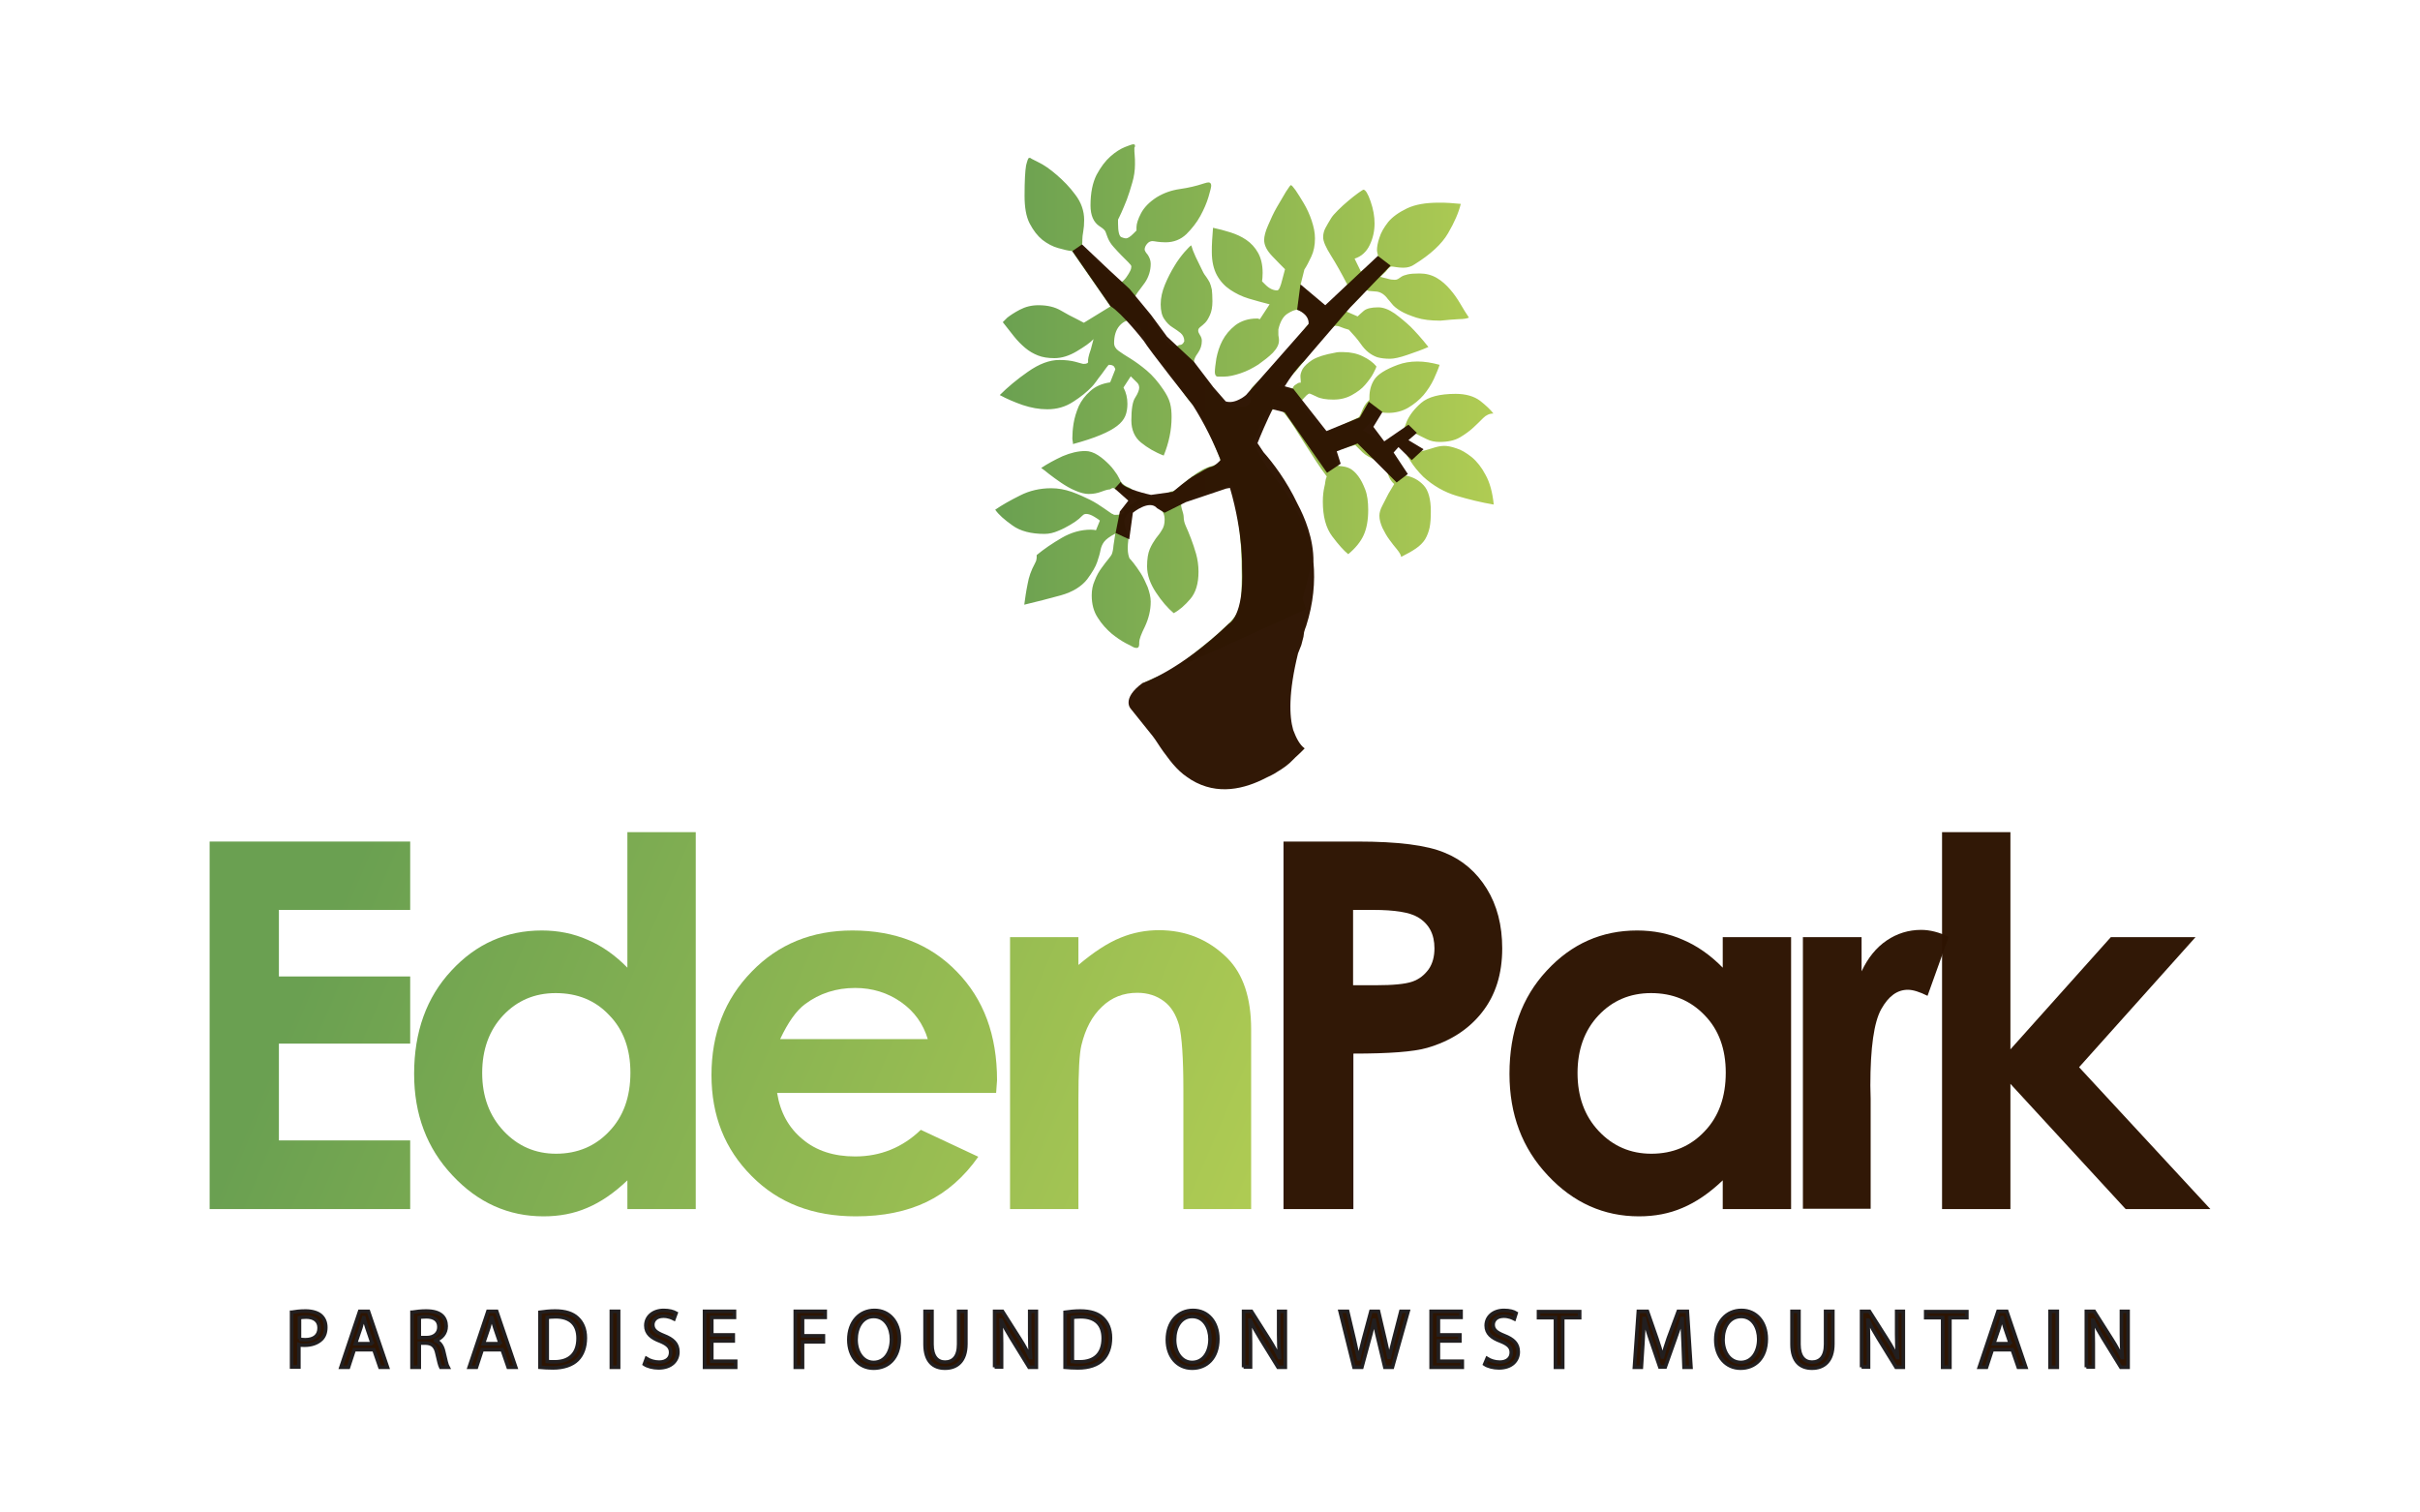 <?xml version="1.0" encoding="utf-8"?>
<!-- Generator: Adobe Illustrator 25.2.3, SVG Export Plug-In . SVG Version: 6.00 Build 0)  -->
<svg version="1.1" id="Layer_1" xmlns="http://www.w3.org/2000/svg" xmlns:xlink="http://www.w3.org/1999/xlink" x="0px" y="0px"
	 viewBox="0 0 800 500" style="enable-background:new 0 0 800 500;" xml:space="preserve">
<style type="text/css">
	.st0{clip-path:url(#SVGID_2_);}
	.st1{clip-path:url(#SVGID_2_);fill:#FFFFFF;}
	.st2{clip-path:url(#SVGID_4_);fill:#FFFFFF;}
	.st3{fill:#3F3545;}
	.st4{fill:#9B9472;}
	.st5{fill:url(#SVGID_5_);}
	.st6{fill:url(#SVGID_6_);}
	.st7{fill:url(#SVGID_7_);}
	.st8{fill:url(#SVGID_8_);}
	.st9{opacity:0.98;fill:#2D1402;}
	.st10{fill:#2D1402;stroke:#221F20;stroke-width:1.182;}
	.st11{fill:url(#SVGID_9_);}
</style>
<g>
	<linearGradient id="SVGID_2_" gradientUnits="userSpaceOnUse" x1="95.515" y1="336.033" x2="392.723" y2="462.391">
		<stop  offset="0" style="stop-color:#6AA051"/>
		<stop  offset="1" style="stop-color:#B0CC53"/>
	</linearGradient>
	<path style="fill:url(#SVGID_2_);" d="M69.3,278.2h66.3v22.6H92.2v22h43.4v22.2H92.2V377h43.4v22.7H69.3V278.2z"/>
	<linearGradient id="SVGID_4_" gradientUnits="userSpaceOnUse" x1="110.704" y1="300.303" x2="407.917" y2="426.664">
		<stop  offset="0" style="stop-color:#6AA051"/>
		<stop  offset="1" style="stop-color:#B0CC53"/>
	</linearGradient>
	<path style="fill:url(#SVGID_4_);" d="M207.4,275.1H230v124.6h-22.6v-9.5c-4.4,4.2-8.8,7.2-13.3,9.1c-4.4,1.9-9.2,2.8-14.4,2.8
		c-11.6,0-21.7-4.5-30.1-13.5c-8.5-9-12.7-20.2-12.7-33.6c0-13.9,4.1-25.3,12.3-34.1c8.2-8.9,18.2-13.3,29.9-13.3
		c5.4,0,10.5,1,15.2,3.1c4.7,2,9.1,5.1,13.1,9.2V275.1z M183.7,328.3c-7,0-12.8,2.5-17.4,7.4c-4.6,4.9-6.9,11.3-6.9,19
		c0,7.8,2.4,14.2,7.1,19.2c4.7,5,10.5,7.5,17.3,7.5c7.1,0,13-2.5,17.6-7.4c4.7-4.9,7-11.4,7-19.4c0-7.8-2.3-14.2-7-19
		C196.8,330.7,190.9,328.3,183.7,328.3z"/>
	<linearGradient id="SVGID_5_" gradientUnits="userSpaceOnUse" x1="117.336" y1="284.707" x2="414.55" y2="411.067">
		<stop  offset="0" style="stop-color:#6AA051"/>
		<stop  offset="1" style="stop-color:#B0CC53"/>
	</linearGradient>
	<path class="st5" d="M329.3,361.3h-72.4c1,6.4,3.8,11.5,8.4,15.3c4.5,3.8,10.3,5.7,17.4,5.7c8.4,0,15.7-3,21.7-8.8l19,8.9
		c-4.7,6.7-10.4,11.7-17,14.9c-6.6,3.2-14.5,4.8-23.5,4.8c-14.1,0-25.6-4.4-34.4-13.3c-8.9-8.9-13.3-20-13.3-33.4
		c0-13.7,4.4-25.1,13.3-34.2c8.8-9.1,19.9-13.6,33.3-13.6c14.1,0,25.7,4.5,34.5,13.6c8.9,9.1,13.3,21,13.3,35.9L329.3,361.3z
		 M306.7,343.5c-1.5-5-4.4-9.1-8.8-12.2c-4.4-3.1-9.5-4.7-15.2-4.7c-6.3,0-11.8,1.8-16.5,5.3c-3,2.2-5.7,6.1-8.3,11.6H306.7z"/>
	<linearGradient id="SVGID_6_" gradientUnits="userSpaceOnUse" x1="129.983" y1="254.969" x2="427.192" y2="381.327">
		<stop  offset="0" style="stop-color:#6AA051"/>
		<stop  offset="1" style="stop-color:#B0CC53"/>
	</linearGradient>
	<path class="st6" d="M333.9,309.8h22.6v9.2c5.1-4.3,9.7-7.3,13.9-9c4.1-1.7,8.4-2.5,12.7-2.5c8.9,0,16.5,3.1,22.7,9.3
		c5.2,5.3,7.8,13.1,7.8,23.5v59.4h-22.4v-39.3c0-10.7-0.5-17.8-1.4-21.4c-1-3.5-2.6-6.2-5-8c-2.4-1.8-5.3-2.8-8.8-2.8
		c-4.6,0-8.5,1.5-11.7,4.6c-3.3,3.1-5.5,7.3-6.8,12.7c-0.7,2.8-1,8.9-1,18.2v36h-22.6V309.8z"/>
	<path class="st9" d="M424.2,278.2h24.6c13.3,0,22.9,1.2,28.8,3.7c5.9,2.4,10.5,6.4,13.9,11.9c3.4,5.5,5.1,12.1,5.1,19.7
		c0,8.5-2.2,15.5-6.7,21.2c-4.4,5.6-10.5,9.5-18.1,11.7c-4.5,1.3-12.6,1.9-24.4,1.9v51.4h-23.1V278.2z M447.4,325.7h7.4
		c5.8,0,9.8-0.4,12.1-1.2c2.3-0.8,4-2.2,5.4-4.1c1.3-1.9,1.9-4.2,1.9-6.9c0-4.7-1.8-8.1-5.5-10.3c-2.7-1.6-7.6-2.4-14.8-2.4h-6.6
		V325.7z"/>
	<path class="st9" d="M569.5,309.8h22.6v89.9h-22.6v-9.5c-4.4,4.2-8.8,7.2-13.3,9.1c-4.4,1.9-9.2,2.8-14.4,2.8
		c-11.6,0-21.7-4.5-30.1-13.5c-8.5-9-12.7-20.2-12.7-33.6c0-13.9,4.1-25.3,12.3-34.1c8.2-8.9,18.2-13.3,29.9-13.3
		c5.4,0,10.5,1,15.2,3.1c4.7,2,9.1,5.1,13.1,9.2V309.8z M545.8,328.3c-7,0-12.8,2.5-17.4,7.4c-4.6,4.9-6.9,11.3-6.9,19
		c0,7.8,2.3,14.2,7,19.2c4.7,5,10.5,7.5,17.4,7.5c7.1,0,13-2.5,17.6-7.4c4.7-4.9,7-11.4,7-19.4c0-7.8-2.3-14.2-7-19
		C558.8,330.7,552.9,328.3,545.8,328.3z"/>
	<path class="st9" d="M596,309.8h19.4v11.3c2.1-4.5,4.9-7.9,8.3-10.2c3.4-2.3,7.2-3.5,11.4-3.5c2.9,0,6,0.8,9.1,2.3l-7,19.5
		c-2.6-1.3-4.8-2-6.5-2c-3.5,0-6.4,2.1-8.8,6.4c-2.4,4.3-3.6,12.7-3.6,25.3l0.1,4.4v36.3H596V309.8z"/>
	<path class="st9" d="M642,275.1h22.6v71.8l33.2-37.1h28l-38.5,43l43.4,46.9h-28l-38.1-41.4v41.4H642V275.1z"/>
	<g>
		<path class="st10" d="M96.5,433.8c1.1-0.2,2.6-0.4,4.5-0.4c2.3,0,4.1,0.6,5.1,1.5c1,0.9,1.6,2.2,1.6,3.9c0,1.7-0.5,3-1.4,3.9
			c-1.3,1.3-3.3,2-5.6,2c-0.7,0-1.4,0-1.9-0.2v7.4h-2.4V433.8z M98.9,442.7c0.5,0.1,1.2,0.2,2,0.2c2.9,0,4.6-1.4,4.6-3.9
			c0-2.4-1.7-3.6-4.3-3.6c-1,0-1.8,0.1-2.2,0.2V442.7z"/>
		<path class="st10" d="M117.1,446.2l-1.9,5.8h-2.5l6.2-18.5h2.9l6.3,18.5h-2.5l-2-5.8H117.1z M123.1,444.3l-1.8-5.3
			c-0.4-1.2-0.7-2.3-1-3.4h-0.1c-0.3,1.1-0.6,2.2-0.9,3.3l-1.8,5.3H123.1z"/>
		<path class="st10" d="M136.3,433.8c1.2-0.2,2.9-0.4,4.5-0.4c2.5,0,4.2,0.5,5.3,1.5c0.9,0.8,1.4,2.1,1.4,3.5c0,2.4-1.5,4-3.5,4.7
			v0.1c1.4,0.5,2.3,1.8,2.7,3.7c0.6,2.6,1,4.4,1.4,5.1h-2.4c-0.3-0.6-0.7-2.1-1.2-4.4c-0.5-2.5-1.5-3.5-3.7-3.6h-2.2v8h-2.4V433.8z
			 M138.6,442.2h2.4c2.5,0,4.1-1.4,4.1-3.5c0-2.4-1.7-3.4-4.2-3.4c-1.1,0-2,0.1-2.3,0.2V442.2z"/>
		<path class="st10" d="M159.4,446.2l-1.9,5.8h-2.4l6.2-18.5h2.9l6.3,18.5h-2.5l-2-5.8H159.4z M165.4,444.3l-1.8-5.3
			c-0.4-1.2-0.7-2.3-1-3.4h-0.1c-0.3,1.1-0.6,2.2-0.9,3.3l-1.8,5.3H165.4z"/>
		<path class="st10" d="M178.5,433.8c1.4-0.2,3.2-0.4,5-0.4c3.4,0,5.8,0.8,7.4,2.3c1.6,1.5,2.6,3.6,2.6,6.6c0,3-0.9,5.5-2.6,7.2
			c-1.7,1.7-4.5,2.7-8.1,2.7c-1.7,0-3.1-0.1-4.3-0.2V433.8z M180.9,450.1c0.6,0.1,1.5,0.1,2.4,0.1c5.1,0,7.8-2.8,7.8-7.8
			c0-4.4-2.4-7.1-7.4-7.1c-1.2,0-2.2,0.1-2.8,0.2V450.1z"/>
		<path class="st10" d="M204.5,433.5V452h-2.4v-18.5H204.5z"/>
		<path class="st10" d="M213.7,449.1c1.1,0.7,2.6,1.2,4.2,1.2c2.4,0,3.8-1.3,3.8-3.2c0-1.7-1-2.7-3.4-3.7c-3-1.1-4.8-2.6-4.8-5.2
			c0-2.9,2.4-5,5.9-5c1.9,0,3.2,0.4,4.1,0.9l-0.7,1.9c-0.6-0.3-1.8-0.9-3.5-0.9c-2.5,0-3.5,1.5-3.5,2.8c0,1.7,1.1,2.6,3.6,3.6
			c3.1,1.2,4.7,2.7,4.7,5.4c0,2.8-2.1,5.3-6.4,5.3c-1.8,0-3.7-0.5-4.7-1.2L213.7,449.1z"/>
		<path class="st10" d="M242.4,443.3h-7.1v6.7h7.9v2h-10.3v-18.5h9.9v2h-7.5v5.8h7.1V443.3z"/>
		<path class="st10" d="M262.9,433.5h9.9v2h-7.5v6.1h6.9v2h-6.9v8.4h-2.4V433.5z"/>
		<path class="st10" d="M297.3,442.6c0,6.4-3.8,9.7-8.5,9.7c-4.8,0-8.2-3.8-8.2-9.4c0-5.9,3.6-9.7,8.5-9.7
			C294,433.2,297.3,437.1,297.3,442.6z M283,442.9c0,3.9,2.1,7.5,5.8,7.5c3.8,0,5.9-3.5,5.9-7.7c0-3.7-1.9-7.5-5.9-7.5
			C285,435.2,283,438.8,283,442.9z"/>
		<path class="st10" d="M308.1,433.5v10.9c0,4.1,1.8,5.9,4.3,5.9c2.7,0,4.5-1.8,4.5-5.9v-10.9h2.4v10.8c0,5.7-3,8-6.9,8
			c-3.8,0-6.6-2.2-6.6-7.9v-10.9H308.1z"/>
		<path class="st10" d="M328.8,452v-18.5h2.6l5.9,9.3c1.4,2.2,2.4,4.1,3.3,6l0.1,0c-0.2-2.5-0.3-4.7-0.3-7.6v-7.7h2.2V452h-2.4
			l-5.8-9.4c-1.3-2.1-2.5-4.2-3.4-6.2l-0.1,0c0.1,2.3,0.2,4.5,0.2,7.6v7.9H328.8z"/>
		<path class="st10" d="M352.1,433.8c1.4-0.2,3.2-0.4,5-0.4c3.4,0,5.8,0.8,7.4,2.3c1.6,1.5,2.6,3.6,2.6,6.6c0,3-0.9,5.5-2.6,7.2
			c-1.7,1.7-4.5,2.7-8.1,2.7c-1.7,0-3.1-0.1-4.3-0.2V433.8z M354.5,450.1c0.6,0.1,1.5,0.1,2.4,0.1c5.1,0,7.8-2.8,7.8-7.8
			c0-4.4-2.4-7.1-7.4-7.1c-1.2,0-2.2,0.1-2.8,0.2V450.1z"/>
		<path class="st10" d="M402.6,442.6c0,6.4-3.8,9.7-8.5,9.7c-4.8,0-8.2-3.8-8.2-9.4c0-5.9,3.6-9.7,8.5-9.7
			C399.3,433.2,402.6,437.1,402.6,442.6z M388.3,442.9c0,3.9,2.1,7.5,5.8,7.5c3.8,0,5.9-3.5,5.9-7.7c0-3.7-1.9-7.5-5.9-7.5
			C390.3,435.2,388.3,438.8,388.3,442.9z"/>
		<path class="st10" d="M411.1,452v-18.5h2.6l5.9,9.3c1.4,2.2,2.4,4.1,3.3,6l0.1,0c-0.2-2.5-0.3-4.7-0.3-7.6v-7.7h2.2V452h-2.4
			l-5.8-9.4c-1.3-2.1-2.5-4.2-3.4-6.2l-0.1,0c0.1,2.3,0.2,4.5,0.2,7.6v7.9H411.1z"/>
		<path class="st10" d="M447.6,452l-4.6-18.5h2.5l2.2,9.3c0.5,2.3,1,4.6,1.4,6.4h0.1c0.3-1.8,0.9-4,1.5-6.4l2.5-9.3h2.5l2.2,9.4
			c0.5,2.2,1,4.4,1.3,6.3h0c0.4-2,0.9-4.1,1.5-6.4l2.4-9.3h2.4l-5.2,18.5h-2.5l-2.3-9.6c-0.6-2.4-0.9-4.2-1.2-6h-0.1
			c-0.3,1.8-0.7,3.6-1.4,6l-2.6,9.6H447.6z"/>
		<path class="st10" d="M482.6,443.3h-7.1v6.7h7.9v2h-10.3v-18.5h9.9v2h-7.5v5.8h7.1V443.3z"/>
		<path class="st10" d="M491.6,449.1c1.1,0.7,2.6,1.2,4.2,1.2c2.4,0,3.8-1.3,3.8-3.2c0-1.7-1-2.7-3.5-3.7c-3-1.1-4.8-2.6-4.8-5.2
			c0-2.9,2.4-5,5.9-5c1.9,0,3.2,0.4,4,0.9l-0.6,1.9c-0.6-0.3-1.8-0.9-3.5-0.9c-2.5,0-3.5,1.5-3.5,2.8c0,1.7,1.1,2.6,3.6,3.6
			c3.1,1.2,4.7,2.7,4.7,5.4c0,2.8-2.1,5.3-6.4,5.3c-1.8,0-3.7-0.5-4.7-1.2L491.6,449.1z"/>
		<path class="st10" d="M514.2,435.6h-5.6v-2h13.6v2h-5.6V452h-2.4V435.6z"/>
		<path class="st10" d="M556.4,443.9c-0.1-2.6-0.3-5.7-0.3-8H556c-0.6,2.2-1.4,4.5-2.3,7l-3.2,9h-1.8l-3-8.8c-0.9-2.6-1.6-5-2.1-7.2
			h-0.1c-0.1,2.3-0.2,5.4-0.4,8.2l-0.5,7.9h-2.3l1.3-18.5h3l3.1,8.9c0.8,2.3,1.4,4.3,1.8,6.2h0.1c0.5-1.9,1.1-3.9,1.9-6.2l3.3-8.9h3
			l1.2,18.5h-2.3L556.4,443.9z"/>
		<path class="st10" d="M583.9,442.6c0,6.4-3.8,9.7-8.5,9.7c-4.8,0-8.2-3.8-8.2-9.4c0-5.9,3.6-9.7,8.5-9.7
			C580.6,433.2,583.9,437.1,583.9,442.6z M569.6,442.9c0,3.9,2.1,7.5,5.9,7.5c3.7,0,5.9-3.5,5.9-7.7c0-3.7-1.9-7.5-5.8-7.5
			C571.6,435.2,569.6,438.8,569.6,442.9z"/>
		<path class="st10" d="M594.7,433.5v10.9c0,4.1,1.8,5.9,4.3,5.9c2.7,0,4.5-1.8,4.5-5.9v-10.9h2.4v10.8c0,5.7-3,8-6.9,8
			c-3.8,0-6.6-2.2-6.6-7.9v-10.9H594.7z"/>
		<path class="st10" d="M615.4,452v-18.5h2.6l5.9,9.3c1.4,2.2,2.4,4.1,3.3,6l0.1,0c-0.2-2.5-0.3-4.7-0.3-7.6v-7.7h2.2V452h-2.4
			l-5.8-9.4c-1.3-2.1-2.5-4.2-3.4-6.2l-0.1,0c0.1,2.3,0.2,4.5,0.2,7.6v7.9H615.4z"/>
		<path class="st10" d="M642.2,435.6h-5.6v-2h13.6v2h-5.6V452h-2.4V435.6z"/>
		<path class="st10" d="M658.6,446.2l-1.9,5.8h-2.4l6.2-18.5h2.9l6.3,18.5h-2.5l-2-5.8H658.6z M664.6,444.3l-1.8-5.3
			c-0.4-1.2-0.7-2.3-0.9-3.4h-0.1c-0.3,1.1-0.6,2.2-0.9,3.3l-1.8,5.3H664.6z"/>
		<path class="st10" d="M680.1,433.5V452h-2.4v-18.5H680.1z"/>
		<path class="st10" d="M689.7,452v-18.5h2.6l5.9,9.3c1.4,2.2,2.4,4.1,3.3,6l0.1,0c-0.2-2.5-0.3-4.7-0.3-7.6v-7.7h2.2V452h-2.4
			l-5.8-9.4c-1.3-2.1-2.5-4.2-3.4-6.2l-0.1,0c0.1,2.3,0.2,4.5,0.2,7.6v7.9H689.7z"/>
	</g>
	<linearGradient id="SVGID_7_" gradientUnits="userSpaceOnUse" x1="328.854" y1="136.801" x2="494.161" y2="136.801">
		<stop  offset="0" style="stop-color:#6AA051"/>
		<stop  offset="1" style="stop-color:#B0CC53"/>
	</linearGradient>
	<path class="st7" d="M377.7,225.9c0.6,0,2.4-0.7,5.4-2c3-1.4,7.5-4.5,13.5-9.4c3-2.4,5.4-4.4,7.1-6c1.7-1.6,3-2.8,3.8-3.8
		c0.8-0.9,1.3-1.7,1.5-2.2c0.2-0.5,0.4-0.9,0.5-1.2c0.3-0.4,0.5-1.4,0.7-2.9c0.2-1.5,0.3-4,0.3-7.4c0-8-0.4-14.1-1.1-18.2
		c-0.7-4.1-0.7-6.9-1.5-8.6c-0.8-1.7,0.1-3.6-0.5-3.7c-0.5-0.1-2.9,0.9-2.6,0.9c-0.9,0-6.6,0.9-10.3,2.8c-2.4,1.1-2.7,1-3.7,1.8
		c-1,0.9,0.5,3.3,0.5,4.9c0,0.9,0.2,1.9,0.7,3c0.5,1.1,1.1,2.5,1.7,4.1c0.6,1.6,1.2,3.3,1.7,5.1c0.5,1.8,0.8,3.8,0.8,5.9
		c0,3.9-0.9,6.9-2.7,9c-1.8,2.1-3.6,3.7-5.5,4.7c-2-1.7-4-4-5.9-6.9c-1.9-2.9-2.9-5.7-2.9-8.6c0-2.4,0.3-4.3,0.9-5.7
		c0.6-1.4,1.3-2.5,2-3.5c0.8-1,1.5-1.9,2-2.8c0.6-0.9,0.9-2,0.9-3.4c0-1.6-0.5-2.7-1.4-3.4c-0.9-0.7-1.6-1.7-2.7-1.7
		c-2,0-4.5-0.2-5.2,0.9c-0.6,1.1-2.9,1.2-4,4.2c-0.4,1.1,1.4,5.7,1.3,6.7c-0.1,0.9-0.2,1.8-0.2,2.7c0,0.9,0.1,1.6,0.2,2.1
		c0.1,0.6,0.3,1,0.4,1.3c0.1,0.1,0.6,0.6,1.3,1.5c0.7,0.9,1.5,2,2.4,3.4c0.9,1.4,1.6,3,2.3,4.6c0.6,1.7,1,3.3,1,4.8
		c0,2.9-0.7,5.6-1.9,8.2c-1.3,2.6-1.9,4.3-1.9,5.2v0.6c0,0.9-0.3,1.3-0.9,1.3c-0.3,0-0.6-0.1-0.9-0.2c-0.3-0.2-1.2-0.6-2.7-1.4
		c-1.5-0.8-3.1-1.9-4.7-3.2c-1.6-1.4-3.2-3.1-4.5-5.2c-1.4-2.1-2-4.6-2-7.4c0-1.7,0.3-3.4,1-4.9c0.6-1.6,1.4-3,2.3-4.2
		c0.9-1.2,1.6-2.2,2.3-3c0.6-0.8,1-1.3,1-1.4c0.3-0.7,0.5-1.7,0.6-3l0.6-3.9c-1.9,1-3.1,1.9-3.7,2.7c-0.6,0.8-1,1.7-1.2,2.8
		c-0.2,1.1-0.6,2.4-1.1,3.9c-0.5,1.5-1.6,3.4-3.3,5.7c-1.9,2.4-4.8,4.2-8.7,5.3c-3.9,1.1-8,2.1-12.1,3.1c0.3-2.2,0.6-4.4,1.1-6.8
		c0.4-2.4,1.2-4.6,2.4-6.8c0.3-0.6,0.5-1,0.5-1.3c0.1-0.3,0.1-0.6,0.1-0.9v-0.6c2.4-2,5.2-3.9,8.3-5.7c3.1-1.8,6.3-2.7,9.6-2.7
		c0.9,0,1.4,0.1,1.7,0.2l1.3-3.2c-0.3-0.3-0.9-0.7-1.9-1.3c-1-0.6-1.9-0.9-2.6-0.9c-0.4,0-0.8,0.1-1.1,0.4c-0.1,0.1-0.6,0.5-1.3,1.2
		c-0.7,0.6-1.7,1.3-2.9,2c-1.2,0.7-2.5,1.4-4,2c-1.4,0.6-2.9,1-4.5,1c-4.4,0-8-0.9-10.6-2.8c-2.7-1.9-4.6-3.6-5.7-5.2
		c2.3-1.6,5-3.1,8.2-4.7c3.1-1.6,6.6-2.4,10.3-2.4c2.3,0,4.5,0.4,6.8,1.2c2.2,0.8,4.2,1.7,6,2.6c1.8,0.9,3.3,1.9,4.6,2.8
		c1.3,0.9,2.2,1.5,2.6,1.8c0.3,0.1,0.5,0.2,0.6,0.3c0.1,0.1,0.4,0.1,0.6,0.1c0.9,0,2.8-0.1,2.9-0.8c0.1-0.7-1.1-1.7,0-1.4l4.4-2.5
		c-1.1-1.6-5.6-2.5-7.4-3.9c-0.9-0.7-1.4,0.2-1.8,0.2c-0.4,0-1.3,0.2-2.6,0.7c-1.3,0.5-2.7,0.8-4.3,0.8c-1.3,0-2.8-0.4-4.4-1.1
		c-1.7-0.7-3.2-1.6-4.7-2.6c-1.5-1-2.8-2-4-2.9c-1.1-0.9-2-1.6-2.6-2c2.1-1.4,4.5-2.7,7.1-3.9c2.6-1.1,5.1-1.7,7.5-1.7
		c1.4,0,2.8,0.5,4.2,1.4c1.4,0.9,2.6,2,3.7,3.1c1.1,1.1,1.9,2.3,2.6,3.3c0.6,1.1,1,1.8,1.2,2.3c0.6,0.9,1.5,1.5,2.8,2
		c1.3,0.5,2.3,2.8,4,3c1.7,0.1,3.8,0.5,5.5,0.5c1.7,0,3.4-2.3,4.8-2.3c0.4,0,1.3-0.5,2.5-1.6c1.2-1.1,2.5-2.1,3.8-3.1
		c2.4-1.9,4.6-3.1,6.6-3.6c1.9-0.5,2.9-1.2,2.9-2v-0.4c-0.1-0.3-0.5-1.1-1.1-2.6c-0.6-1.4-1.3-3.1-2.2-5.1c-0.9-1.9-1.8-3.8-2.8-5.7
		c-1-1.9-2-3.4-3-4.5c-3.3-3.7-5.6-7.9-8.4-11.4c-2.8-3.6-5.5-6.2-6.7-8.8c-0.9-2.3-1.7-4.2-2.5-5.6c-0.8-1.4-1.9-2.1-3.3-2.1
		c-1.1,0-2.3,0.6-3.4,1.9c-1.1,1.3-1.7,3.2-1.7,5.6c0,1,0.5,1.9,1.5,2.6c1,0.7,2.3,1.6,4,2.6c1.6,1,3.4,2.3,5.3,3.9
		c1.9,1.6,3.7,3.7,5.4,6.2c1.1,1.6,1.9,3.1,2.3,4.6c0.4,1.5,0.5,3,0.5,4.6c0,4.3-0.9,8.5-2.6,12.7c-2.9-1.1-5.4-2.6-7.5-4.3
		c-2.1-1.7-3.2-4.2-3.2-7.3c0-3.7,0.4-6.3,1.3-7.6c0.9-1.4,1.3-2.5,1.3-3.3c0-0.3-0.1-0.6-0.2-0.9c-0.1-0.3-0.6-0.9-1.5-1.7
		l-1.1-1.1l-2.4,3.7c0.9,1.7,1.3,3.5,1.3,5.4c0,1.4-0.2,2.8-0.7,4c-0.5,1.2-1.4,2.3-2.7,3.3c-1.3,1-3.1,2-5.5,3c-2.4,1-5.4,2-9.1,3
		c0-0.3,0-0.6-0.1-1c-0.1-0.4-0.1-0.7-0.1-1c0-1.3,0.1-2.9,0.4-4.8c0.3-1.9,0.9-3.8,1.7-5.7c0.9-1.9,2.1-3.5,3.8-5
		c1.6-1.5,3.8-2.5,6.6-2.9l1.7-4.3c0-0.1-0.1-0.4-0.4-0.9c-0.3-0.4-0.9-0.6-1.7-0.6c-0.1,0-0.4,0.3-0.9,1c-0.4,0.6-1,1.4-1.6,2.2
		c-0.6,0.8-1.3,1.6-1.8,2.4c-0.6,0.8-1,1.3-1.3,1.6c-1.6,1.7-3.7,3.4-6.2,5c-2.6,1.7-5.4,2.5-8.6,2.5c-2.7,0-5.4-0.5-8.1-1.4
		c-2.6-0.9-5.2-2-7.6-3.3c2.6-2.6,5.7-5.2,9.3-7.7c3.7-2.6,7.1-3.9,10.4-3.9c2,0,3.8,0.2,5.3,0.6c1.5,0.4,2.4,0.7,2.7,0.7
		c1.1,0,1.6-0.3,1.5-0.8c-0.1-0.5,0.1-1.8,0.9-4l0.9-3.4c-1.1,1.2-3,2.5-5.5,4c-2.5,1.5-5,2.3-7.4,2.3c-2.2,0-4-0.3-5.5-0.9
		c-1.5-0.6-2.9-1.4-4.2-2.5c-1.3-1.1-2.5-2.3-3.7-3.8c-1.1-1.4-2.4-3-3.7-4.7l1.5-1.5c0.9-0.7,2.2-1.6,4.1-2.6
		c1.9-1,3.9-1.5,6.2-1.5c3,0,5.4,0.6,7.3,1.7c1.9,1.1,3.7,2.1,5.6,3l2.1,1.1l8.8-5.4L354.4,83c-1.3-0.1-2.8-0.5-4.6-1
		c-1.8-0.5-3.5-1.4-5.2-2.7c-1.6-1.3-3-3.1-4.2-5.4c-1.2-2.3-1.7-5.4-1.7-9.2c0-5,0.2-8.3,0.5-10c0.4-1.6,0.7-2.5,1-2.5h0.4
		c-0.1,0,0.7,0.5,2.6,1.4c1.9,0.9,3.9,2.3,6.1,4.2c2.2,1.9,4.3,4,6.2,6.6c1.9,2.5,2.9,5.3,2.9,8.3c0,1.4-0.1,2.7-0.3,3.8
		c-0.2,1.1-0.3,2-0.3,2.7c0,0.9,0,3.4-0.9,2.4c-0.7-0.8,1.9,1.3,4.7,3.7c1.1,1,2.3,2.3,3.5,3.2c1.1,0.9,1.3,1.9,2,2.3
		c0.4,0.3,1.2,0.6,1.7,0.9c0.4,0.4,1.2,1.3,1.7,1.7c1.3-0.6,2.6-2.8,3.1-3.8c0.3-0.6,0.4-1.1,0.4-1.5c0-0.3-0.3-0.7-1-1.4
		c-0.6-0.6-1.4-1.4-2.3-2.3c-0.9-0.9-1.7-1.8-2.6-2.8c-0.9-1-1.5-2-1.9-3c-0.3-0.7-0.5-1.4-0.7-1.9c-0.2-0.6-0.9-1.2-2-1.9
		c-2-1.3-3-3.6-3-6.9c0-4.2,0.7-7.5,2-10.1c1.4-2.6,2.9-4.6,4.6-6.1c1.7-1.5,3.3-2.5,4.8-3.1c1.5-0.6,2.4-0.9,2.7-0.9
		c0.4,0,0.6,0.1,0.6,0.4c0,0.3,0,0.5-0.1,0.5c-0.1,0.1-0.1,0.2-0.1,0.5c0,0.6,0,1.3,0.1,2.2c0.1,0.9,0.1,1.9,0.1,3
		c0,2-0.3,4.1-0.9,6.1c-0.6,2.1-1.2,4-1.8,5.6c-0.6,1.6-1.3,3.1-1.8,4.3c-0.6,1.2-0.9,2-1.1,2.3v1.3c0,2.7,0.4,4.2,1.1,4.5
		c0.7,0.3,1.2,0.4,1.5,0.4c0.6,0,1.4-0.5,2.4-1.5l1.1-1.1v-1.1c0-1.1,0.5-2.7,1.5-4.6c1-1.9,2.7-3.7,5.2-5.3
		c2.3-1.4,4.8-2.3,7.6-2.7c2.8-0.4,5.4-1,7.8-1.8c0.9-0.3,1.4-0.4,1.7-0.4c0.6,0,0.9,0.4,0.9,1.1c0,0.4-0.3,1.7-0.9,3.7
		c-0.6,2-1.5,4.1-2.7,6.3c-1.2,2.2-2.8,4.2-4.6,6c-1.9,1.8-4.2,2.7-6.9,2.7c-1.1,0-2.1-0.1-2.8-0.2c-0.7-0.1-1.2-0.2-1.5-0.2
		c-0.7,0-1.3,0.3-1.8,0.9c-0.5,0.6-0.8,1.2-0.8,1.9c0,0.3,0.3,0.9,1,1.7c0.6,0.9,1,1.9,1,3c0,2.3-0.7,4.4-1.9,6.2
		c-1.3,1.9-3.6,4.4-3.6,5.7c0-0.1,1.2,0.5,2.1,2.1c0.9,1.6,3,2.7,4.2,4.8c1.2,2.1,2.5,4,3.8,5.8c1.3,1.8,2.4,2.7,3.2,2.7h0.9
		c0.3-0.3,0.7-0.5,1.2-0.5c0.5-0.1,0.9-0.5,1.2-1.2c0-1.1-0.4-2-1.2-2.7c-0.8-0.6-1.7-1.3-2.7-1.9c-1-0.6-1.9-1.5-2.7-2.7
		c-0.8-1.1-1.2-2.8-1.2-4.9c0-2.2,0.5-4.3,1.4-6.5c0.9-2.2,2-4.3,3.1-6.1c1.1-1.9,2.3-3.4,3.3-4.6c1.1-1.2,1.8-2,2.3-2.3
		c0.3,1.1,0.8,2.4,1.5,3.9c0.7,1.4,1.4,2.9,2.2,4.5c0.4,0.9,0.9,1.6,1.3,2.1c0.4,0.6,0.8,1.2,1.1,1.8c0.3,0.7,0.5,1.4,0.7,2.3
		c0.1,0.9,0.2,2.1,0.2,3.9c0,1.9-0.3,3.4-0.8,4.5c-0.5,1.1-1,2-1.6,2.6c-0.6,0.6-1.1,1-1.6,1.4c-0.5,0.4-0.7,0.7-0.7,1.2
		c0,0.4,0.2,0.9,0.6,1.5c0.4,0.6,0.6,1.2,0.6,1.9c0,1.4-0.4,2.7-1.3,4c-0.9,1.2-1.3,2.2-1.3,2.9c0,0.1,0.1,0.5,0.4,1.1
		c0.4,0.9,1.2,2,2.4,3.3c1.1,1.4,2,2.9,3.3,4.2c1.3,1.3,1.8,3.1,2.9,4c1.1,0.9,1.6,2,2,2c1,0,5.5,0.9,6.8-0.2c2.6-2-1-3.7,1.9-6.4
		c1.4-1.4,2.9-2.9,4.3-4.5c1.4-1.6,2.8-3.1,4.1-4.4c0.7-0.7,1.6-1.7,2.8-3.1c1.1-1.4,2.3-2.7,3.4-4c1.3-1.6,2.6-3.2,3.9-4.9
		c0-1.3-0.6-2.3-1.7-3.1c-1.1-0.8-1.9-1.2-2.4-1.2c-0.7,0-1.8,0.4-3.2,1.3c-1.4,0.9-2.4,2.6-3,5.2v1.5c0,0.3,0,0.6,0.1,1
		c0.1,0.4,0.1,0.8,0.1,1.2c0,1.3-0.7,2.6-2,4c-1.4,1.4-3,2.6-4.8,3.9c-1.9,1.2-3.8,2.2-5.9,2.9c-2.1,0.7-3.9,1.1-5.5,1.1
		c-0.7,0-1.4,0-2,0c-0.6,0-1-0.5-1-1.5c0-1,0.2-2.5,0.5-4.5c0.4-2,1-4,2-5.9c1-1.9,2.4-3.6,4.3-5.1c1.9-1.4,4.2-2.2,7.1-2.2
		c0.3,0,0.5,0,0.6,0.1c0.1,0.1,0.3,0.1,0.4,0.1l3.2-4.9c-2.3-0.6-4.6-1.2-6.9-1.9c-2.3-0.7-4.3-1.7-6.1-2.9
		c-1.8-1.2-3.3-2.8-4.4-4.8c-1.1-2-1.7-4.6-1.7-7.7c0-1.1,0-2.4,0.1-3.8c0.1-1.4,0.2-2.8,0.3-4.2c1.9,0.4,3.8,0.9,5.7,1.5
		c1.9,0.6,3.7,1.4,5.3,2.5c1.6,1.1,2.9,2.5,3.9,4.3c1,1.8,1.5,4,1.5,6.6c0,1.3-0.1,2.2-0.2,2.8l1.1,1.1c1.3,1.3,2.6,1.9,3.9,1.9
		c0.6,0,1.1-1.2,1.7-3.6l0.9-3.4c-1.1-1.1-2.6-2.6-4.3-4.4c-1.7-1.8-2.6-3.5-2.6-5.3c0-1.1,0.4-2.8,1.3-4.8c0.9-2.1,1.8-4.1,2.9-6
		c1.1-1.9,2.1-3.6,3-5.1c0.9-1.4,1.5-2.2,1.6-2.2c0.3,0,0.8,0.6,1.6,1.7c0.8,1.2,1.7,2.6,2.7,4.3c1,1.7,1.9,3.6,2.6,5.7
		c0.7,2.1,1.1,4,1.1,5.9c0,2.3-0.4,4.3-1.2,6c-0.8,1.7-1.5,3.1-2.3,4.3l-1.3,5.2l8.4,7.5l7.1-7.7c-1.9-3.7-3.7-6.9-5.4-9.6
		c-1.7-2.7-2.6-4.7-2.6-6.1c0-1.1,0.3-2.2,0.8-3.1c0.5-0.9,1.1-2,1.8-3.1c0.4-0.7,1.2-1.6,2.3-2.7c1.1-1.1,2.2-2.1,3.4-3.1
		c1.2-1,2.3-1.9,3.3-2.6c1-0.7,1.6-1.1,1.7-1.1c0.7,0,1.5,1.3,2.4,3.9c0.9,2.6,1.3,5,1.3,7.3c0,2.4-0.5,4.8-1.6,7.1
		c-1.1,2.3-2.8,3.8-5,4.5l2.1,4.3l2.2-1.7c0.9-0.7,1.6-1.3,2.4-1.7c0.7-0.4,1.1-0.9,1.1-1.5c0-0.3-0.1-0.6-0.2-1
		c-0.1-0.4-0.2-0.8-0.2-1.2c0-1,0.2-2.4,0.8-4.1c0.5-1.7,1.5-3.4,2.9-5.2c1.4-1.7,3.5-3.2,6.2-4.5c2.7-1.3,6.2-1.9,10.5-1.9
		c1.2,0,2.4,0,3.7,0.1c1.3,0.1,2.5,0.2,3.6,0.3c-0.7,2.9-2.1,6.1-4.2,9.7c-2.1,3.6-5.8,7-11.1,10.3c-1,0.7-2.2,1.1-3.7,1.1
		c-0.9,0-1.7-0.1-2.4-0.2c-0.7-0.1-1.2-0.2-1.5-0.2c-0.4,0-1.1,0.6-1.9,1.7l-1.8,1.7c0.3,0.1,1.4,0.4,2.3,0.6
		c0.9,0.3,1.8,0.4,2.5,0.4c0.4,0,0.8-0.1,1.1-0.3c0.3-0.2,0.7-0.5,1.2-0.8c0.5-0.3,1.2-0.5,2-0.7c0.9-0.2,2.1-0.3,3.9-0.3
		c2.1,0,4,0.5,5.7,1.5c1.7,1,3.1,2.3,4.4,3.8c1.3,1.5,2.4,3.1,3.4,4.8c1,1.7,1.9,3.2,2.8,4.5c-0.7,0.3-1.8,0.5-3.3,0.5
		c-1.5,0.1-3.5,0.2-6.1,0.5c-3.2,0-5.8-0.3-8-1c-2.1-0.7-3.9-1.4-5.2-2.2c-1.3-0.8-2.3-1.6-2.9-2.4c-0.7-0.8-1-1.3-1.2-1.4
		c-1.1-1.6-2.4-2.4-3.7-2.6c-1.3-0.1-2.1-0.2-2.4-0.2c-0.3,0-0.5,0-0.5-0.1c-0.1-0.1-0.3-0.1-0.5-0.1c-0.3,0-0.6,0.3-1,0.8
		c-0.4,0.5-1.3,1.5-2.9,3.1l-3,3l3.9,1.7c0.6-0.6,1.3-1.2,2.1-1.9c0.9-0.7,2.4-1.1,4.7-1.1c1.7,0,3.5,0.7,5.4,2
		c1.9,1.4,3.6,2.8,5.3,4.4c1.6,1.6,3.6,3.8,5.9,6.7c-2,0.9-4.3,1.7-6.9,2.6c-2.6,0.9-4.5,1.3-5.8,1.3c-1.7,0-3.1-0.2-4.2-0.5
		c-1.1-0.4-2-0.9-2.9-1.6c-0.9-0.7-1.8-1.7-2.7-3c-0.9-1.3-2.2-2.8-3.8-4.5c-1.1-0.3-2-0.6-2.7-0.9c-0.6-0.3-1.3-0.4-1.8-0.4
		c-0.4,0-1.4,0.9-2.9,2.6c-1.5,1.7-3.1,3.7-4.8,5.8c-1.7,2.2-3.4,4.2-4.9,6.1c-1.6,1.9-5.5,4.9-6,5.3l4.3,1.5c0.1,0,0.2-1.2,1-1.7
		c0.7-0.5,1.2-0.8,1.5-0.8h0.4c0-0.4,0-1-0.1-1.8c-0.1-0.8,0.2-1.7,0.7-2.7c0.6-1,1.7-2,3.2-3c1.6-1,4.1-1.8,7.5-2.4
		c0.4-0.1,0.9-0.2,1.4-0.2c0.5,0,1,0,1.4,0c2.4,0,4.6,0.5,6.4,1.4c1.9,0.9,3.4,2,4.5,3.3c0,0.3-0.3,1-1,2.3
		c-0.6,1.2-1.6,2.5-2.7,3.8c-1.1,1.3-2.6,2.4-4.4,3.4c-1.8,1-3.8,1.5-6.1,1.5c-2.4,0-4.3-0.3-5.6-1c-1.3-0.6-2.1-1-2.4-1
		c-0.1,0-0.4,0.2-0.9,0.6l-2.1,2.2l1.3,1.9c1,1.6,2,3,3.1,4.2c1.1,1.2,2.7,3,3.5,4.3l11.4-5.3c0.3-0.3,0.7-1,1.2-2.3
		c0.5-1.2,1.1-2.2,1.8-2.9l0.6-0.6v-0.9c0-2.1,0.5-4.1,1.6-5.8c1.1-1.7,3.7-3.4,7.8-4.9c1.9-0.7,4-1.1,6.5-1.1
		c2.3,0,4.7,0.4,7.3,1.1c-0.4,1.3-1.1,2.9-1.9,4.7c-0.9,1.9-2,3.6-3.4,5.3c-1.4,1.6-3.1,3-5.1,4.2c-1.9,1.1-4.1,1.7-6.6,1.7
		c-1,0-1.8-0.1-2.4-0.2l-6,5.9l7,4.4c1.7-1.5,2.7-2.4,4.7-3.1c2-0.7,2.2-2.8,2.9-4.3c0.9-2,2.4-4,4.7-6c2.3-2,6.1-3,11.4-3
		c3.4,0,6.1,0.8,8.1,2.3c1.9,1.5,3.4,2.9,4.4,4.2c-1.3,0-2.4,0.5-3.4,1.5c-1,1-2.1,2.1-3.3,3.2c-1.2,1.1-2.7,2.2-4.4,3.2
		c-1.7,1-4,1.5-6.7,1.5c-1.6,0-3-0.3-4.2-0.9c-1.2-0.6-2.5-1.2-3.8-1.9l-2.8,2.4l3.7,3.7c1.6-0.3,3.1-0.7,4.6-1.2
		c1.5-0.5,2.8-0.8,4-0.8c1,0,2.3,0.2,4,0.8c1.7,0.5,3.3,1.5,5.1,2.9c1.7,1.4,3.3,3.4,4.6,5.9c1.4,2.5,2.3,5.8,2.7,9.8
		c-4.2-0.7-8.2-1.7-12.3-2.9c-4-1.2-7.7-3.3-11-6.3c-1.7-1.7-3.2-3.5-4.3-5.3c-1.1-1.8-2.8-5.2-4.8-5c-0.7,0-1.2,2.6-1.5,2.8
		l4.7,7.1c2.4,0.4,4.4,1.5,6,3.2c1.6,1.7,2.4,4.6,2.4,8.6c0,2.2-0.1,3.9-0.4,5.4c-0.3,1.4-0.8,2.7-1.5,3.9c-0.7,1.1-1.7,2.1-3,3
		c-1.3,0.9-2.9,1.8-4.9,2.8c-0.1-0.7-0.6-1.5-1.4-2.5c-0.8-0.9-1.6-2-2.5-3.2c-0.9-1.2-1.6-2.5-2.3-3.9c-0.6-1.4-1-2.7-1-4
		c0-1,0.3-2.1,1-3.4c0.7-1.3,1.3-2.6,2-3.9l1.9-3.2c-2.4-2-2-4.6-3.3-6.1c-1.3-1.5-5.2-2.4-7.2-4.4l-2.4-2.4l-8.2,2.4l2.6,4.5
		c2.1,0.2,2.9,0.4,3.9,0.9c0.9,0.5,1.8,1.3,2.7,2.5c0.9,1.2,1.6,2.6,2.3,4.4c0.7,1.8,1,4.1,1,6.8c0,3.3-0.5,6.1-1.5,8.3
		c-1,2.2-2.7,4.3-5.1,6.3c-1.4-1.1-3.2-3.1-5.3-5.9c-2.1-2.8-3.1-6.6-3.1-11.5c0-1.9,0.2-3.5,0.5-4.8c0.4-1.4,0.2-2.2,0.8-3.5
		c-4.6-6-10.2-16-13.4-20.1c-3.2-4.2-3.4-1.8-5.3-1.8c-0.6,0-1.2,0.6-1.8,1.7c-0.6,1.1-2.3,4.9-3.9,9.3c1.4,2,2.4,4.5,4.5,7.7
		c2.1,3.2,5,6.1,7,9.6c1.9,3.5,4.1,6.7,5.6,10.3s2.1,7.1,2.1,10.2c0,2-0.3,4.2-1,6.5c-0.6,2.3-1.2,4.7-1.8,7.1l1.1,3.4L377.7,225.9z
		"/>
	<path class="st9" d="M466.7,152.1l3.9-3.6l-5-3l2.8-2.4l-2.8-2.7l-8,5.5l-3.6-4.8l3-4.9l-4.5-3.4l-3,5.2l-11,4.5l-11-14l-2.8-0.8
		c2-3.2,4.1-6.1,6.3-8.2l15.3-17.8l13.4-13.9l-4.2-3.2l-17.4,16.3l-8.2-6.9l-1.1,8.4c0,0,4,1.3,3.8,4.7l-20.7,23.5
		c0,0-3.5,3.1-6.7,2.1l-4.1-4.7l-6.4-8.4l-8.9-8.3l-5.3-7.2l-7.1-8.6l-6.5-6l-9.2-8.7l-3.2,2.2l12.6,18.2c4,2.5,11,11.5,11,11.5
		c1.8,3,16.2,21.2,16.2,21.2c3.9,6.2,6.9,12.3,9.2,18.2c-0.7,0.7-2,2-3,2.2c-1.5,0.3-3.5,1.8-5.5,2.8c-2,1-7.3,5.5-7.3,5.5l-7.2,1
		c0,0-9.5-2-10-4.3l-2,2.2l4.5,4l-2.8,3.6l-1.4,7.1l4.5,2.1l1.2-8.8c0,0,5.5-4.5,8-1.5l2.5,1.5l7-3.5l13.4-4.5l1.2-0.2
		c4.4,15.1,4,26.2,4,26.2c0.7,16.4-4.4,18.7-4.4,18.7c-16.4,15.7-28.5,19.6-28.5,19.6c-7.1,5.2-3.9,8.5-3.9,8.5l7.3,9.1
		c0.5,0.6,0.9,1.3,1.4,2c1.4,2.2,2.8,4.1,4.2,5.9c1.4,1.8,2.8,3.3,4.4,4.6c0.8,0.6,1.6,1.2,2.4,1.7c0.1,0.1,0.2,0.1,0.3,0.2
		c8.7,5.3,17.7,3,24.8-0.7c1.2-0.6,2.4-1.1,3.4-1.8c2.2-1.3,4-2.6,5.4-4.1c0.3-0.3,0.6-0.6,0.9-0.9c1.9-1.7,3-2.9,3-2.9
		c-1.6-1.1-2.8-3.4-3.8-6.1c-1.3-4.5-1.6-12.3,1.6-25.3l1.1-2.8l0.7-2.7l0.2-1.5c0.2-0.7,0.4-1.4,0.7-2.1c2.4-7.5,3-14.6,2.4-21.1
		c0.1-7.7-2.9-14.8-5.3-19.3c-3.6-7.6-8.1-13.5-11.2-17l-2-3c0.9-2.3,2.9-7.1,5.5-12.3l-0.5,1.1l4,1l14,20l4.5-3l-1.3-4.1l6.9-2.6
		l12.9,12.9l3.7-2.8l-4.7-7.1l1.6-1.8L466.7,152.1z"/>
</g>
</svg>
